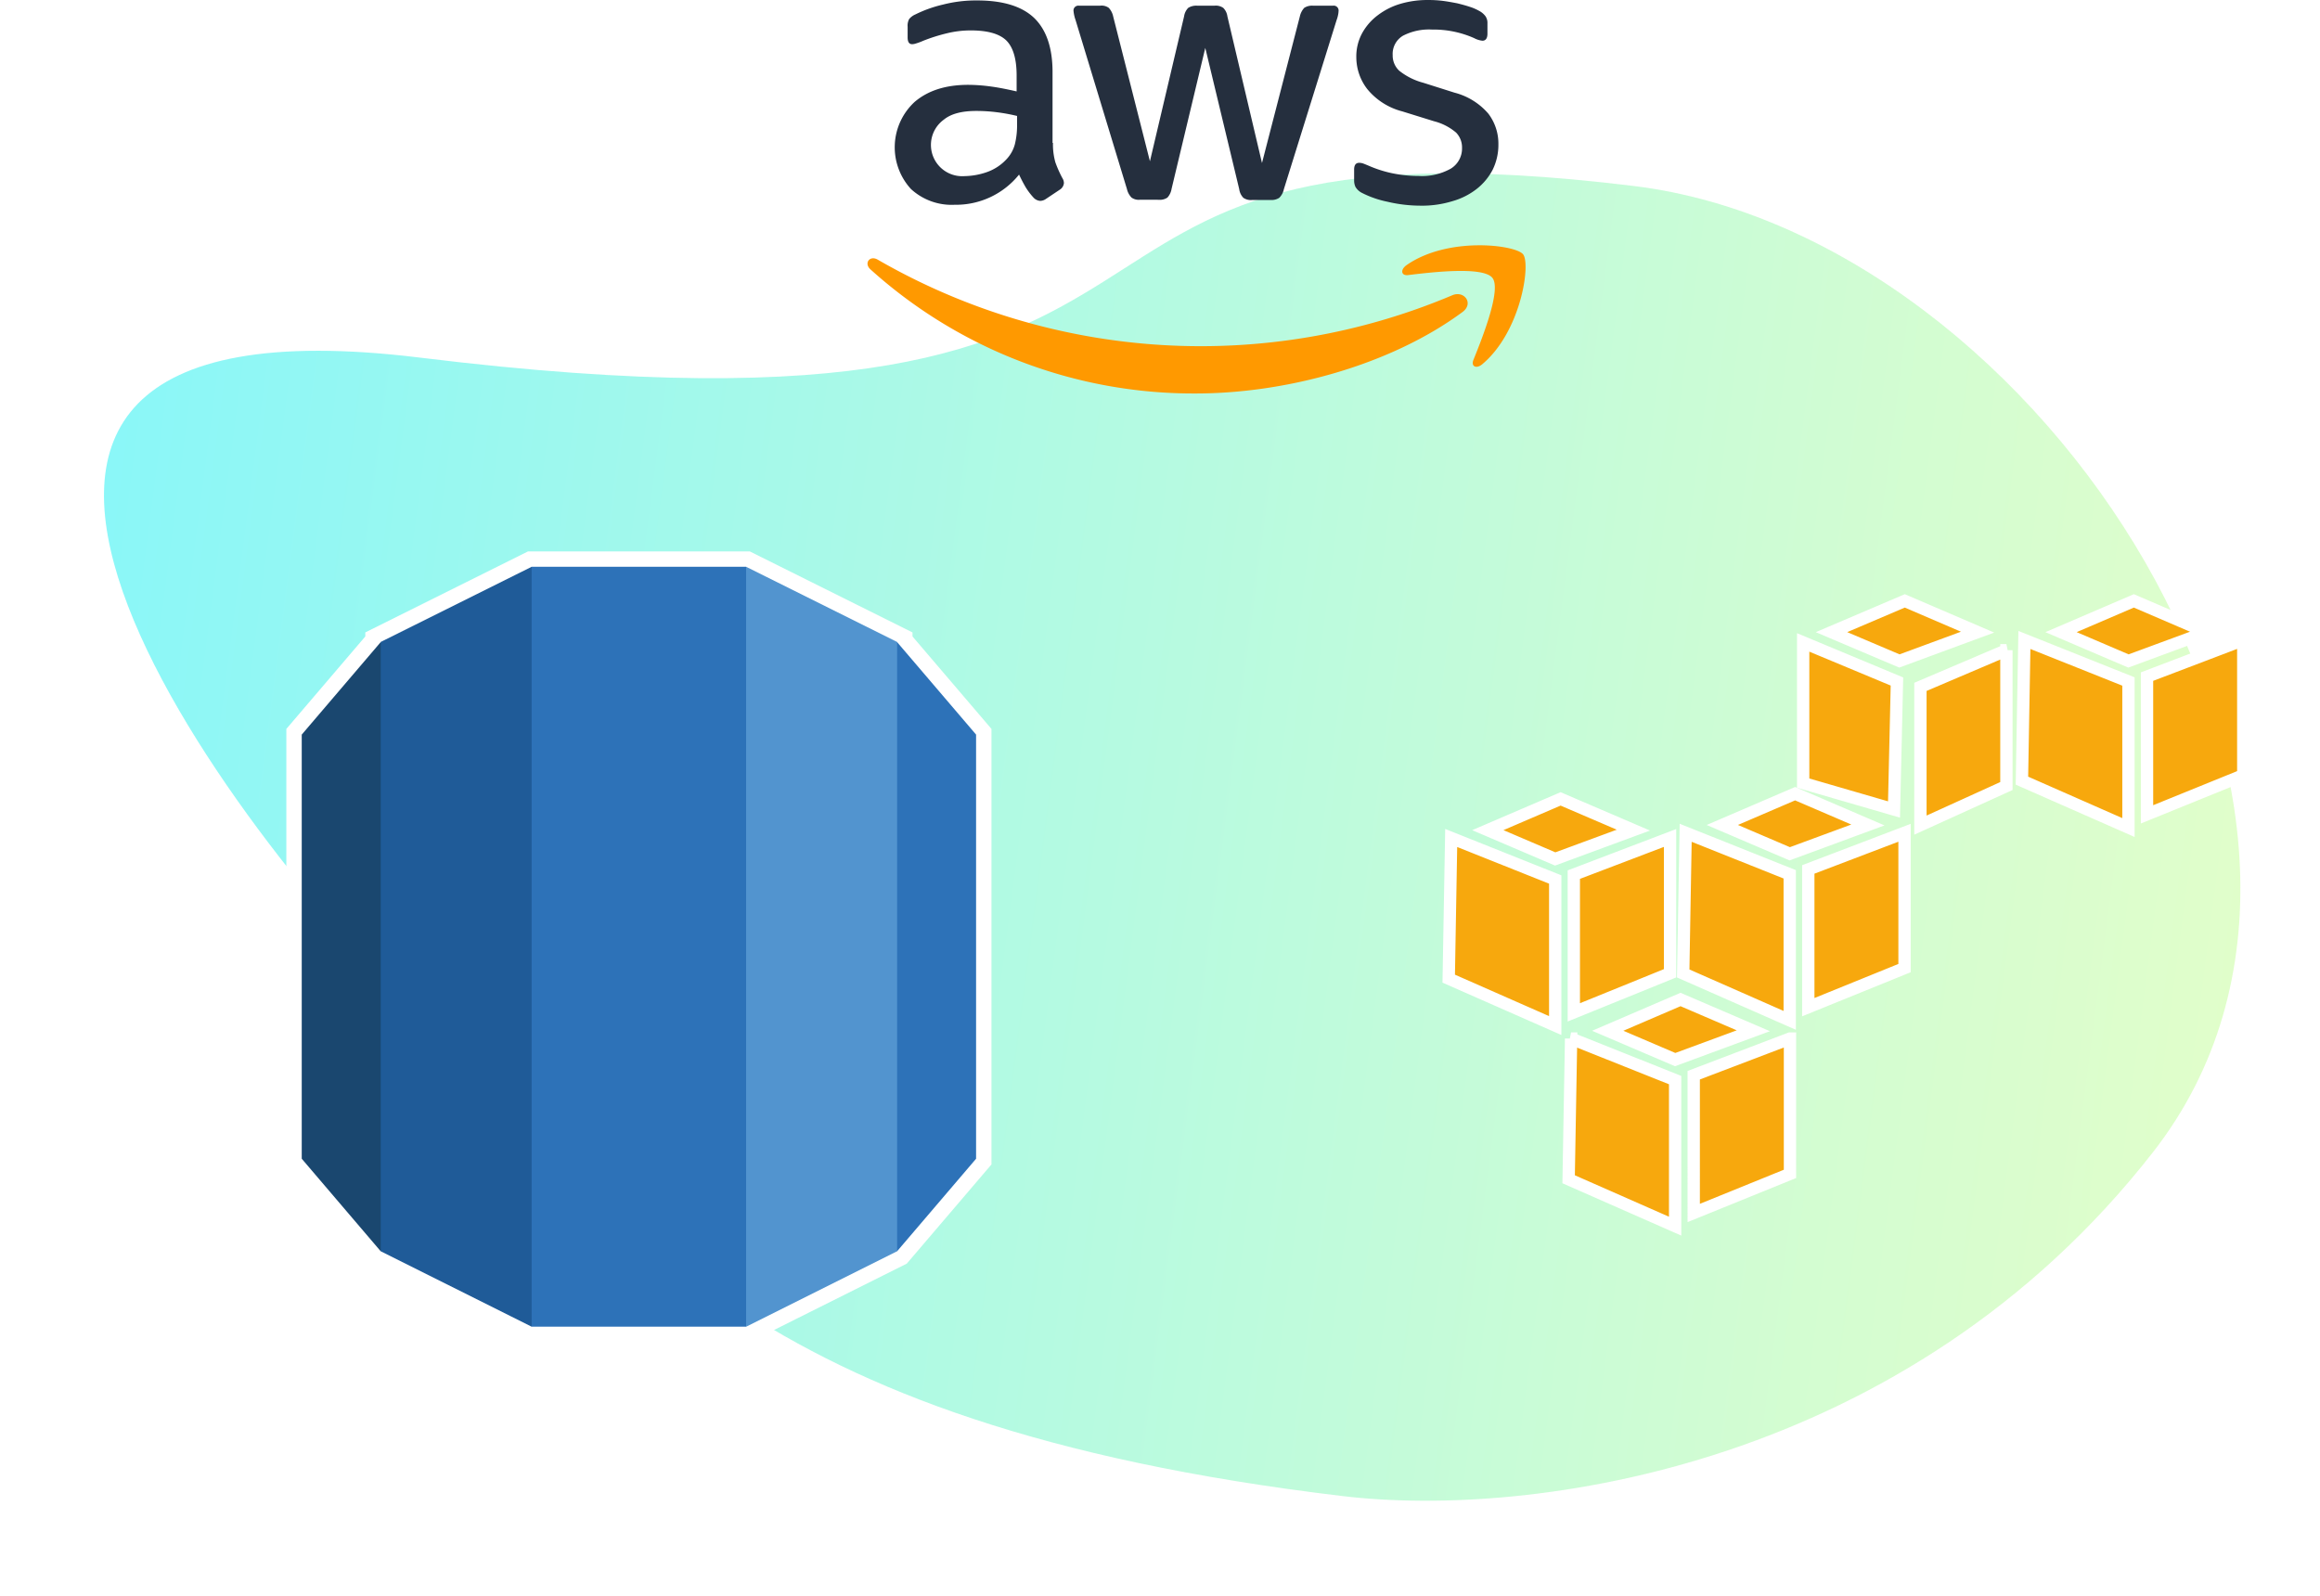 <svg xmlns="http://www.w3.org/2000/svg" viewBox="0 0 376.693 259.178"><defs></defs><defs><filter id="b" width="149.019" height="122.157" x="225.22" y="90.482" filterUnits="userSpaceOnUse"><feGaussianBlur stdDeviation="3"></feGaussianBlur></filter><filter id="c" width="129.492" height="144.147" x="40.992" y="88.038" filterUnits="userSpaceOnUse"><feGaussianBlur stdDeviation="2.5"></feGaussianBlur></filter><linearGradient id="a" x1="1" x2="0" y1=".5" y2=".5" gradientUnits="objectBoundingBox"><stop offset="0" stop-color="#00edff"></stop><stop offset=".318" stop-color="#45f3da"></stop><stop offset=".788" stop-color="#a7fba6"></stop><stop offset="1" stop-color="#ceff92"></stop></linearGradient></defs><g><path fill="url(#a)" d="M133.2,0c98.619-.35,121.029,31.1,156.763,57.954s113.549,107.279,14.5,107.279c-145.454,0-80.389,51.68-192.267,51.68C45.242,216.916-26.05,130.7,9.434,71.508,42.833,15.793,102.319.112,133.2,0Z" opacity=".504" transform="rotate(-173 183.055 118.878)"></path><g filter="url(#b)" transform="translate(-.004)"><path fill="#f7a80d" stroke="#fff" stroke-width="2" d="M37.639,64.922,25.82,70l10.946,4.681L49.458,70,37.639,64.922ZM19.87,71.268l-.4,22.845,17.291,7.615V78.01l-16.9-6.742Zm35.537,0-15.626,5.95V99.586L55.408,93.24V71.268ZM74.05.193,62.15,5.27,73.176,9.951,85.868,5.27,74.05.193ZM57.55,6.938V29.783L72.3,34.068l.477-20.784L57.55,6.938Zm33,1.269-13.961,5.95V36.606L90.549,30.26V8.207ZM18.165,32.347,6.346,37.423,17.291,42.1l12.692-4.681L18.165,32.347ZM.4,38.693,0,61.538l17.291,7.615V45.435Zm35.537,0-15.626,5.95V67.011l15.626-6.346ZM56.24,31.5,44.422,36.581l10.946,4.681,12.692-4.681L56.24,31.5ZM38.472,37.85l-.4,22.845L55.367,68.31V44.594Zm35.537,0L58.383,43.8V66.168l15.626-6.346V37.85ZM111.239.193,99.421,5.27l10.946,4.681L123.058,5.27,111.239.193ZM93.471,6.539l-.4,22.845L110.366,37V13.283Zm35.537,0-15.626,5.95V34.857l15.626-6.346Z" transform="translate(235.23 97.38)"></path></g><g><path fill="#252f3e" d="M87.788,133.3a10.752,10.752,0,0,0,.391,3.163,19.024,19.024,0,0,0,1.137,2.559,1.546,1.546,0,0,1,.249.817,1.407,1.407,0,0,1-.675,1.066L86.651,142.4a1.7,1.7,0,0,1-.924.32,1.635,1.635,0,0,1-1.066-.5,10.993,10.993,0,0,1-1.279-1.67c-.355-.6-.711-1.279-1.1-2.1a13.127,13.127,0,0,1-10.447,4.9,9.736,9.736,0,0,1-7.107-2.559,10.025,10.025,0,0,1,.6-14.143c2.168-1.848,5.046-2.772,8.706-2.772a28.136,28.136,0,0,1,3.766.284c1.315.178,2.665.462,4.087.782V122.36c0-2.7-.569-4.584-1.67-5.686-1.137-1.1-3.056-1.635-5.792-1.635a16.169,16.169,0,0,0-3.838.462,28.313,28.313,0,0,0-3.838,1.208,10.243,10.243,0,0,1-1.244.462,2.179,2.179,0,0,1-.569.107c-.5,0-.746-.355-.746-1.1v-1.741a2.249,2.249,0,0,1,.249-1.244,2.658,2.658,0,0,1,1-.746,20.462,20.462,0,0,1,4.477-1.6,21.549,21.549,0,0,1,5.544-.675c4.228,0,7.32.959,9.31,2.878,1.954,1.919,2.949,4.833,2.949,8.742V133.3Zm-14.427,5.4a11.516,11.516,0,0,0,3.66-.64,7.918,7.918,0,0,0,3.376-2.274,5.64,5.64,0,0,0,1.208-2.274,12.758,12.758,0,0,0,.355-3.092v-1.492a29.671,29.671,0,0,0-3.269-.6,26.772,26.772,0,0,0-3.34-.213c-2.381,0-4.122.462-5.294,1.421a5.077,5.077,0,0,0,3.3,9.168Zm28.535,3.838a1.984,1.984,0,0,1-1.35-.355A2.9,2.9,0,0,1,99.8,140.8l-8.351-27.469a6.224,6.224,0,0,1-.32-1.421.78.78,0,0,1,.853-.888h3.483a1.97,1.97,0,0,1,1.386.355,2.907,2.907,0,0,1,.711,1.386l5.97,23.525,5.544-23.525a2.493,2.493,0,0,1,.675-1.386,2.445,2.445,0,0,1,1.421-.355h2.843a2.139,2.139,0,0,1,1.421.355,2.4,2.4,0,0,1,.675,1.386l5.615,23.809,6.148-23.809a3.048,3.048,0,0,1,.711-1.386,2.319,2.319,0,0,1,1.386-.355h3.3a.79.79,0,0,1,.888.888,3.543,3.543,0,0,1-.071.569,5.057,5.057,0,0,1-.249.888l-8.564,27.469a2.725,2.725,0,0,1-.746,1.386,2.273,2.273,0,0,1-1.35.355h-3.056a2.138,2.138,0,0,1-1.421-.355,2.519,2.519,0,0,1-.675-1.421l-5.508-22.921-5.473,22.885a2.774,2.774,0,0,1-.675,1.421,2.2,2.2,0,0,1-1.421.355Zm45.664.959a23.515,23.515,0,0,1-5.473-.64A16.165,16.165,0,0,1,138,141.443a2.561,2.561,0,0,1-1.1-1,2.509,2.509,0,0,1-.213-.995V137.64c0-.746.284-1.1.817-1.1a2.013,2.013,0,0,1,.64.107c.213.071.533.213.888.355a19.33,19.33,0,0,0,3.909,1.244,21.342,21.342,0,0,0,4.229.426,9.588,9.588,0,0,0,5.188-1.173,3.827,3.827,0,0,0,1.848-3.376,3.459,3.459,0,0,0-.959-2.488,8.917,8.917,0,0,0-3.589-1.848l-5.153-1.6a10.839,10.839,0,0,1-5.686-3.625,8.466,8.466,0,0,1-1.777-5.153,7.909,7.909,0,0,1,.959-3.944,9.137,9.137,0,0,1,2.559-2.914,11.279,11.279,0,0,1,3.7-1.848,15.488,15.488,0,0,1,4.477-.6,17.84,17.84,0,0,1,2.381.142c.817.107,1.564.249,2.31.391.711.178,1.386.355,2.026.569a7.76,7.76,0,0,1,1.493.64,3.073,3.073,0,0,1,1.066.888,1.915,1.915,0,0,1,.32,1.173v1.67c0,.746-.284,1.137-.817,1.137a3.7,3.7,0,0,1-1.35-.426,16.257,16.257,0,0,0-6.823-1.386,9.172,9.172,0,0,0-4.726,1,3.431,3.431,0,0,0-1.67,3.163,3.356,3.356,0,0,0,1.066,2.523,10.615,10.615,0,0,0,3.909,1.954l5.046,1.6a10.808,10.808,0,0,1,5.508,3.411,8.041,8.041,0,0,1,1.635,4.975,9.135,9.135,0,0,1-.924,4.122,9.557,9.557,0,0,1-2.594,3.127,11.454,11.454,0,0,1-3.944,1.99A16.9,16.9,0,0,1,147.56,143.5Z" transform="translate(83.18 -110.1)"></path><path fill="#f90" d="M146.262,233.033c-11.691,8.635-28.677,13.219-43.283,13.219A78.3,78.3,0,0,1,50.138,226.1c-1.1-1-.107-2.345,1.208-1.564a104.948,104.948,0,0,0,93.21,5.792C146.511,229.444,148.181,231.612,146.262,233.033Zm4.868-5.544c-1.493-1.919-9.879-.924-13.681-.462-1.137.142-1.315-.853-.284-1.6,6.681-4.691,17.661-3.34,18.941-1.777,1.279,1.6-.355,12.58-6.61,17.839-.959.817-1.883.391-1.457-.675C149.46,237.3,152.623,229.373,151.13,227.49Z" transform="translate(91.193 -182.359)"></path></g><g><g filter="url(#c)" transform="translate(.003 -.003)"><path fill="#1a476f" stroke="#fff" stroke-miterlimit="10" stroke-width="5" d="M37.332,123.394v-.028l-.017.028L12.821,111.146v0l0,0L0,96.123V27.252l12.82-15.017,0,0v-.029L37.332,0H72.157L96.668,12.208v.027l12.823,15.017V96.125L96.668,111.146,72.174,123.393l-.017-.026v.027Z" transform="translate(48.99 92.04)"></path></g><g><path fill="#1a476f" d="M.234,331.336l12.819,15.023,1.153-1.369V248.9l-1.153-1.452L.234,262.465v68.871" transform="translate(48.759 -143.177)"></path><path fill="#1f5b98" d="M259.541,111.145l24.494,12.246,1.019-1.639.017-120.469L284.053,0,259.541,12.207v98.938" transform="translate(-197.727 92.037)"></path><path fill="#2d72b8" d="M1940.676,262.465l-12.823-15.017-1.434.454.285,97.231,1.149,1.226,12.823-15.021V262.465" transform="translate(-1782.191 -143.177)"></path><path fill="#5294cf" d="M1437.4,123.392l24.494-12.246V12.207L1437.379,0l-1.159,1.568.016,120.041,1.16,1.782" transform="translate(-1316.229 92.037)"></path><path fill="#2d72b8" d="M755.3,0h34.825V123.393H755.3Z" transform="translate(-668.978 92.037)"></path></g></g></g></svg>
